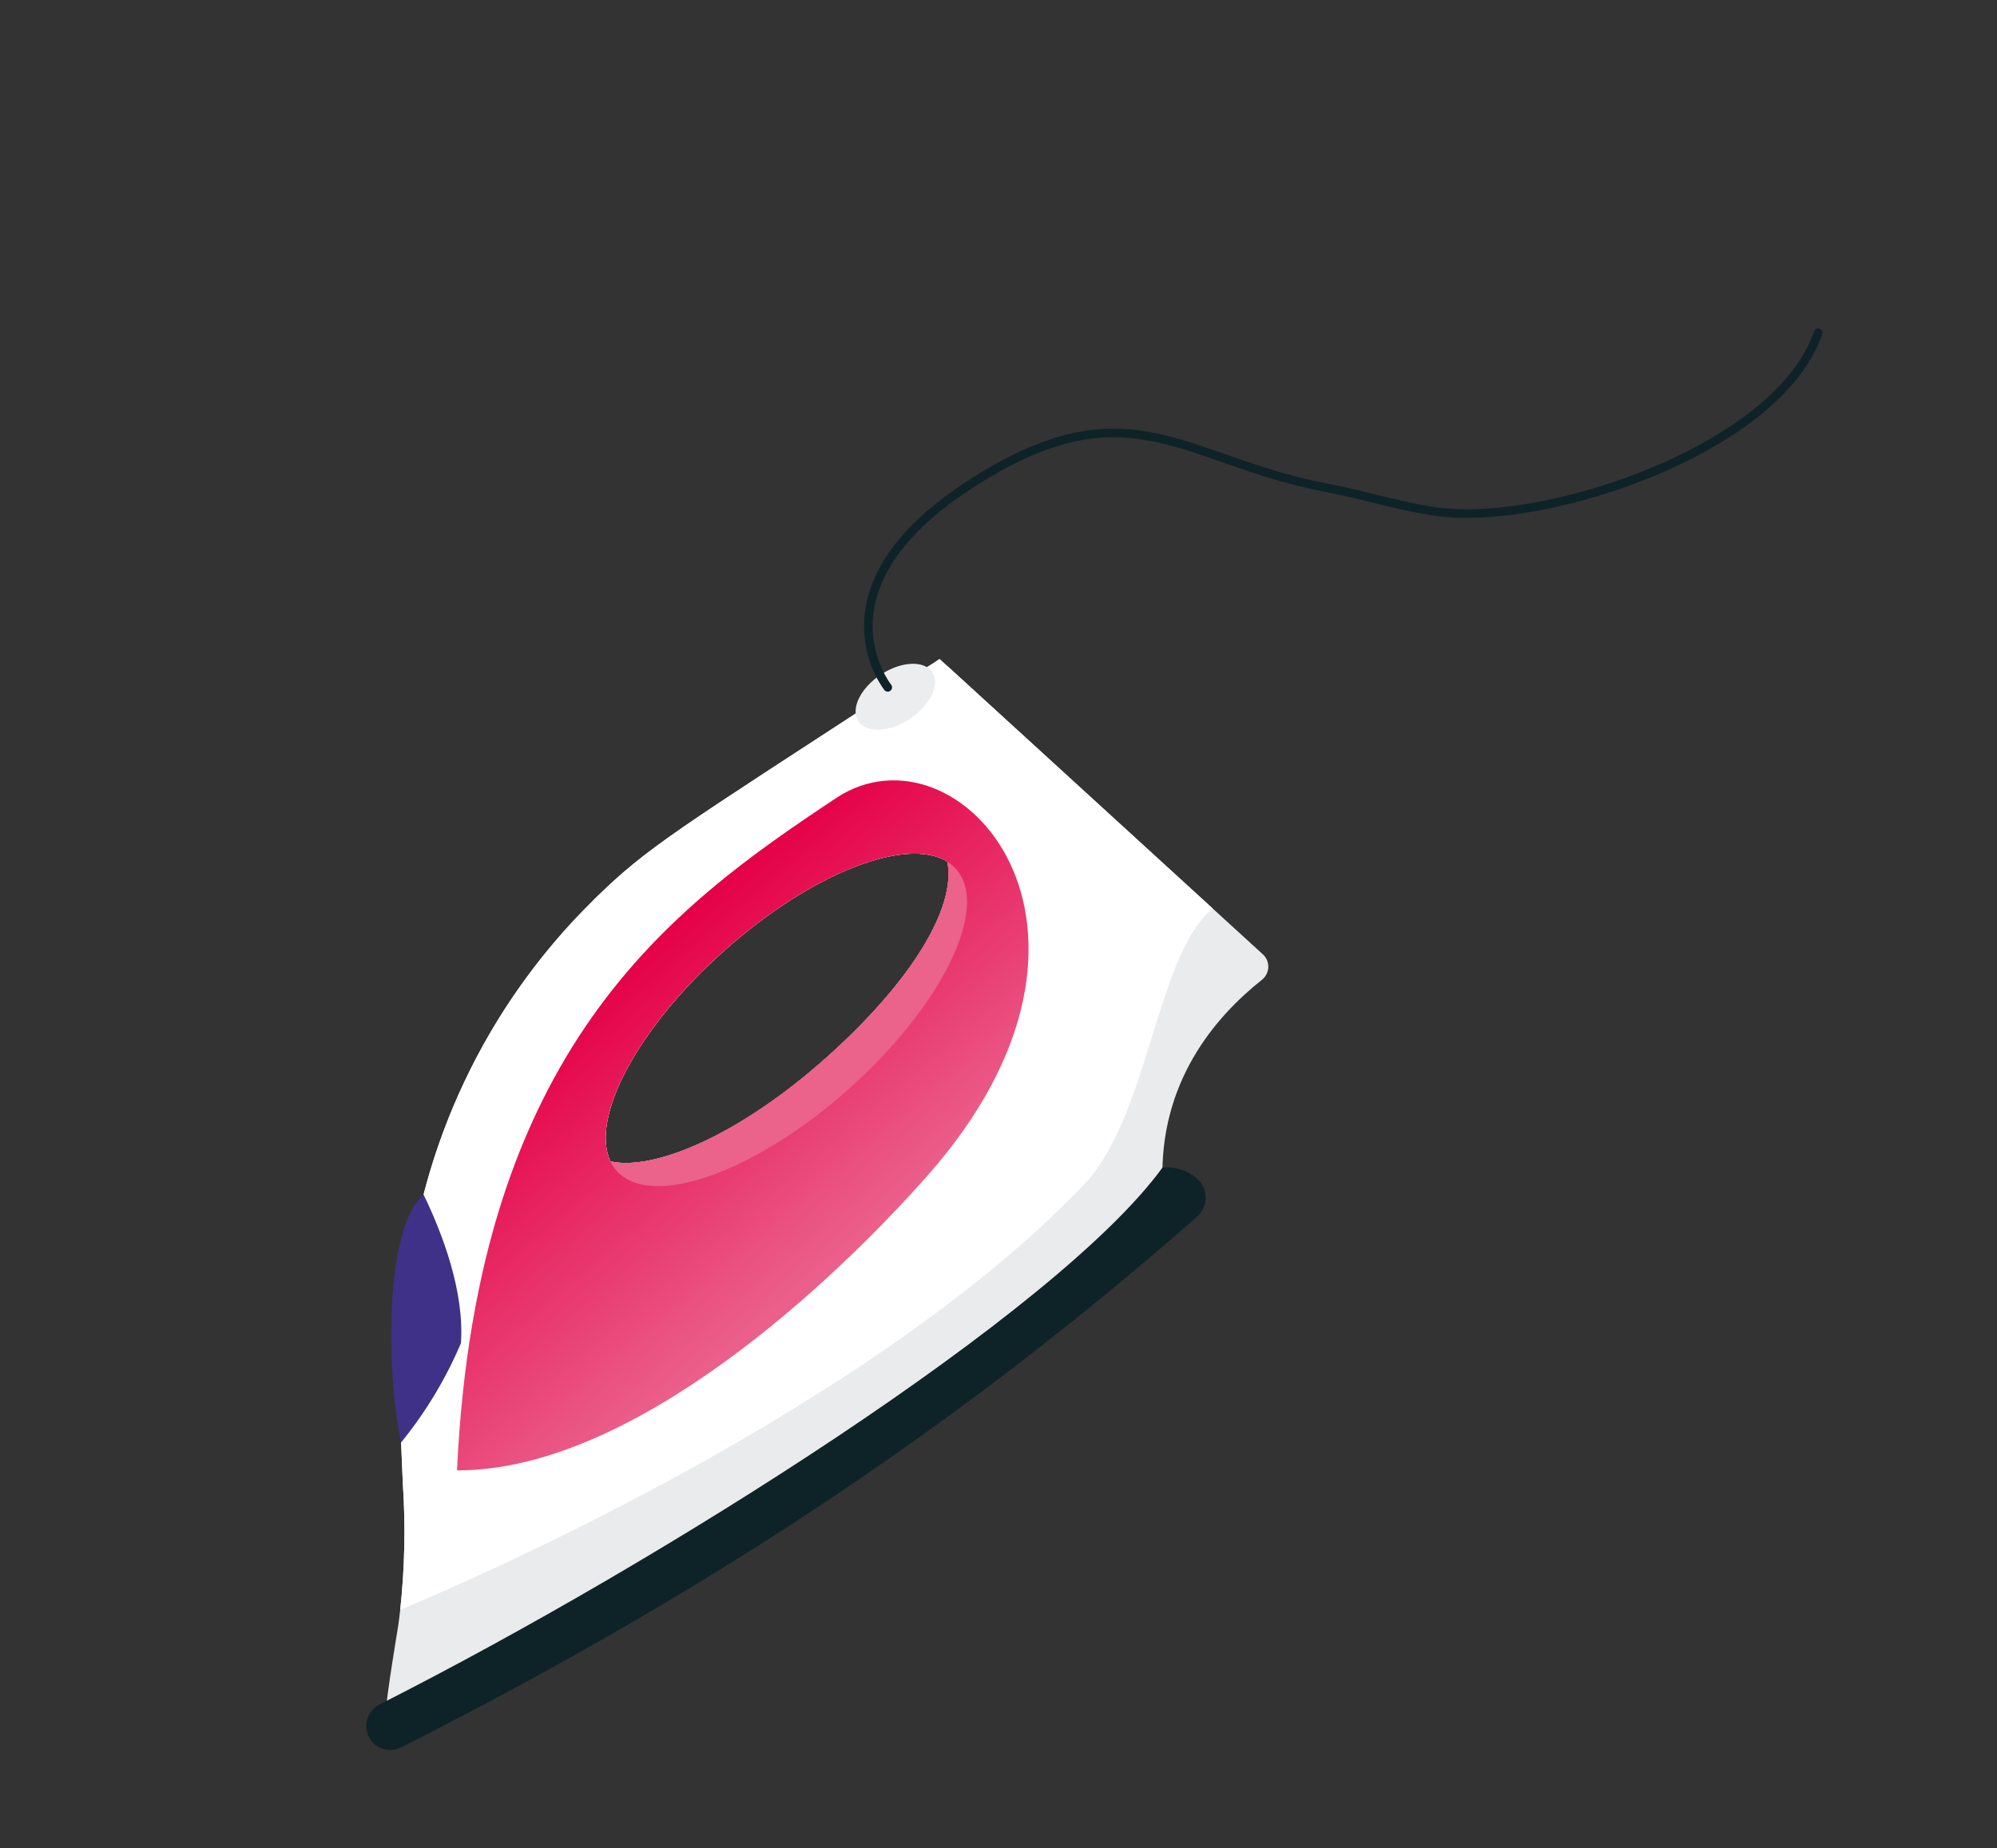 <?xml version="1.0" encoding="UTF-8"?> <svg xmlns="http://www.w3.org/2000/svg" width="283" height="262" viewBox="0 0 283 262" fill="none"><rect x="0" y="0" width="283" height="262" fill="#333333" stroke="none"/> <path d="M57.555 183.458C56.268 197.222 56.354 191.983 57.084 210.271C57.484 216.237 57.361 222.227 56.717 228.172C56.636 228.933 56.536 229.764 56.411 230.573C56.411 230.573 54.808 240.154 54.695 242.45C78.189 239.459 163.644 170.176 164.223 169.782C164.802 169.389 164.791 168.632 164.757 167.899C164.151 153.455 172.22 144.125 178.836 138.879C179.105 138.665 179.324 138.396 179.479 138.089C179.634 137.783 179.72 137.446 179.732 137.103C179.744 136.759 179.681 136.417 179.548 136.101C179.415 135.784 179.214 135.5 178.96 135.269L134.514 94.643C134.125 94.288 133.63 94.072 133.105 94.029C132.58 93.987 132.056 94.12 131.616 94.408C130.049 95.435 128.534 96.41 127.083 97.343C95.857 117.708 91.828 120.001 84.22 127.46C84.15 127.512 84.09 127.577 84.045 127.651C83.539 128.156 82.99 128.709 82.419 129.286C82.134 129.597 81.804 129.91 81.519 130.221C67.846 144.817 59.416 163.545 57.555 183.458V183.458ZM102.682 134.712C114.977 123.76 128.471 118.516 134.258 122.136C135.534 128.576 129.279 139.073 116.983 150.026C104.71 160.953 92.677 165.994 86.508 164.617C83.593 158.482 90.362 145.642 102.682 134.712Z" fill="url(#paint0_linear_262_9148)"></path> <path d="M57.555 183.458C56.268 197.222 56.354 191.983 57.084 210.271C57.484 216.237 57.361 222.227 56.717 228.172C56.717 228.172 120.96 202.113 153.541 167.987C162.905 158.179 163.8 135.341 171.863 128.781L133.151 93.397C131.033 94.8 129.002 96.109 127.083 97.343C95.857 117.708 91.828 120.001 84.22 127.46C84.15 127.512 84.09 127.577 84.045 127.651C68.91 142.548 59.527 162.314 57.555 183.458V183.458ZM102.682 134.712C114.977 123.76 128.471 118.516 134.258 122.136C135.534 128.576 129.279 139.073 116.983 150.026C104.71 160.953 92.677 165.994 86.508 164.617C83.592 158.481 90.362 145.642 102.682 134.712Z" fill="url(#paint1_linear_262_9148)"></path> <path d="M131.436 166.641C162.567 131.379 135.79 101.641 118.503 113.113C95.215 128.566 67.555 148.517 64.764 208.415C89.887 208.491 118.418 181.385 131.436 166.641ZM116.984 150.008C104.699 160.943 92.675 166.002 86.515 164.618C83.595 158.486 90.365 145.648 102.677 134.719C114.978 123.774 128.464 118.527 134.242 122.141C135.535 128.594 129.27 139.073 116.984 150.008L116.984 150.008Z" fill="url(#paint2_linear_262_9148)"></path> <path d="M169.54 172.554C133.464 204.219 97.416 227.145 56.843 247.685C56.444 247.891 56.007 248.015 55.559 248.051C55.111 248.086 54.66 248.032 54.234 247.892C53.807 247.752 53.412 247.528 53.072 247.234C52.732 246.94 52.454 246.581 52.255 246.179C51.857 245.366 51.795 244.429 52.083 243.571C52.372 242.713 52.986 242.003 53.794 241.595C93.903 221.279 149.903 185.923 164.739 165.494C165.726 165.397 166.721 165.529 167.649 165.878C168.577 166.227 169.412 166.785 170.09 167.508C170.667 168.258 170.932 169.201 170.83 170.142C170.727 171.083 170.265 171.947 169.54 172.554V172.554Z" fill="#0E2327"></path> <path d="M120.211 154.42C106.93 166.245 92.244 171.415 87.389 165.969C87.027 165.569 86.732 165.112 86.515 164.618C92.675 166.001 104.699 160.943 116.984 150.008C129.27 139.073 135.535 128.593 134.242 122.14C134.704 122.424 135.122 122.774 135.483 123.179C140.328 128.609 133.503 142.61 120.211 154.42Z" fill="url(#paint3_linear_262_9148)"></path> <path d="M60.027 169.331C62.672 174.771 65.842 183.082 65.316 190.397C63.165 195.456 60.315 200.187 56.849 204.454C54.695 194.66 54.482 173.975 60.027 169.331Z" fill="url(#paint4_linear_262_9148)"></path> <path d="M128.954 101.885C131.846 99.966 133.262 97.011 132.117 95.286C130.971 93.56 127.698 93.717 124.807 95.635C121.915 97.555 120.499 100.509 121.644 102.235C122.789 103.961 126.062 103.804 128.954 101.885Z" fill="url(#paint5_linear_262_9148)"></path> <path d="M125.804 97.427C125.804 97.427 114.7 83.577 137.147 68.874C159.933 53.95 167.41 65.234 187.994 69.139C193.172 70.121 198.204 71.746 203.42 72.501C219.055 74.765 252.161 63.586 257.651 47.154" stroke="#0E2327" stroke-width="1.222" stroke-miterlimit="10" stroke-linecap="round"></path> <defs> <linearGradient id="paint0_linear_262_9148" x1="17456.7" y1="16344.8" x2="21945.8" y2="2881.41" gradientUnits="userSpaceOnUse"> <stop stop-color="#CDCED1"></stop> <stop offset="0.047" stop-color="#D1D2D5"></stop> <stop offset="0.295" stop-color="#E0E1E3"></stop> <stop offset="0.583" stop-color="#E9EAEB"></stop> <stop offset="1" stop-color="#ECEDEE"></stop> </linearGradient> <linearGradient id="paint1_linear_262_9148" x1="13887.2" y1="20314.2" x2="17705.2" y2="8863.6" gradientUnits="userSpaceOnUse"> <stop stop-color="#CDCED1"></stop> <stop offset="0.01" stop-color="#CECFD2"></stop> <stop offset="0.199" stop-color="#E4E4E6"></stop> <stop offset="0.407" stop-color="#F3F3F4"></stop> <stop offset="0.649" stop-color="#FCFCFC"></stop> <stop offset="1" stop-color="white"></stop> </linearGradient> <linearGradient id="paint2_linear_262_9148" x1="83.496" y1="140.687" x2="117.659" y2="180.914" gradientUnits="userSpaceOnUse"> <stop stop-color="#E50047"></stop> <stop offset="0.978" stop-color="#EB608B"></stop> </linearGradient> <linearGradient id="paint3_linear_262_9148" x1="83086.7" y1="-240357" x2="82494.3" y2="-238537" gradientUnits="userSpaceOnUse"> <stop stop-color="#E50A49"></stop> <stop offset="0.978" stop-color="#EB628B"></stop> </linearGradient> <linearGradient id="paint4_linear_262_9148" x1="35088.9" y1="-86155.4" x2="35235.2" y2="-86582.5" gradientUnits="userSpaceOnUse"> <stop stop-color="#3F3188"></stop> <stop offset="0.238" stop-color="#4B2D82"></stop> <stop offset="0.635" stop-color="#58287B"></stop> <stop offset="1" stop-color="#5C2679"></stop> </linearGradient> <linearGradient id="paint5_linear_262_9148" x1="15361.9" y1="-39628" x2="15339.8" y2="-39560.3" gradientUnits="userSpaceOnUse"> <stop stop-color="#CDCED1"></stop> <stop offset="0.079" stop-color="#D5D6D9"></stop> <stop offset="0.264" stop-color="#E2E3E5"></stop> <stop offset="0.504" stop-color="#EAEBEC"></stop> <stop offset="1" stop-color="#ECEDEE"></stop> </linearGradient> </defs> </svg> 